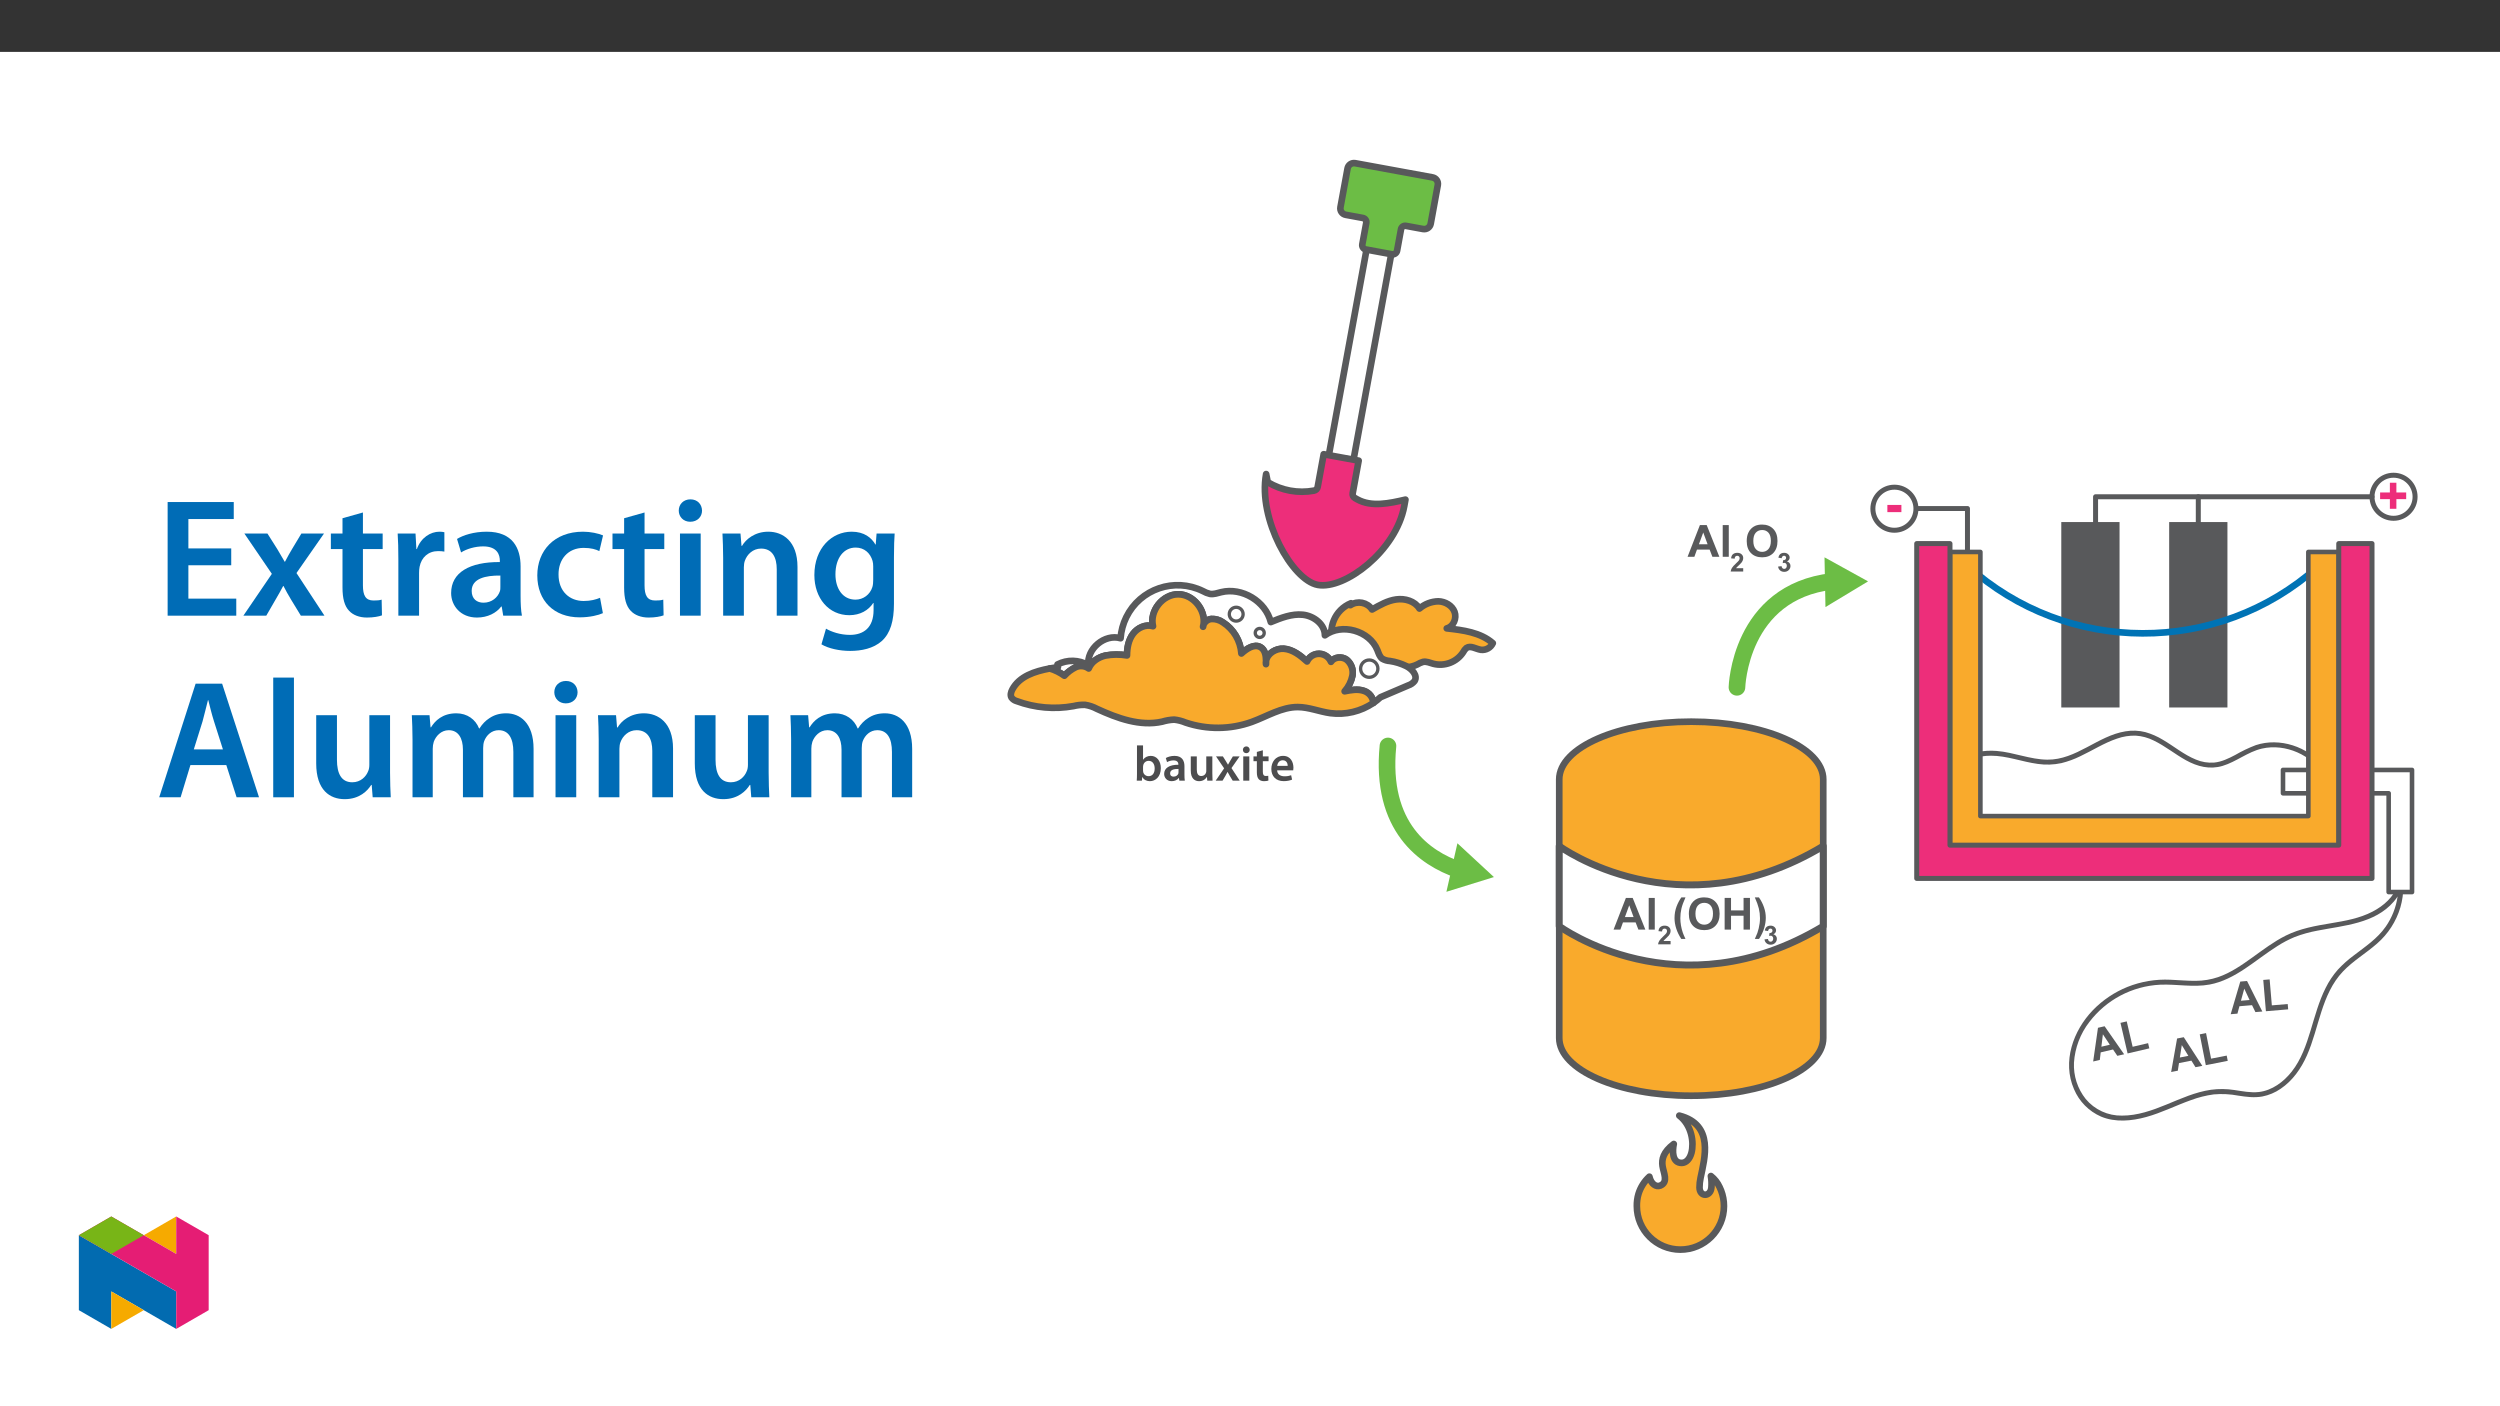 ﻿<?xml version="1.0" encoding="utf-8"?>
<svg xmlns="http://www.w3.org/2000/svg" xmlns:xlink="http://www.w3.org/1999/xlink" viewBox="0 0 960 540" version="1.1">
  <rect x="0" y="0" width="960" height="540" fill="#333333" stroke="none"/>
  <defs>
    <g>
      <symbol overflow="visible" id="glyph0-0">
        <path style="stroke:none;" d="M 2.062 -0.484 L -0.344 -10.828 L 7.938 -12.75 L 10.344 -2.406 Z M 2.266 -0.812 L 10.031 -2.625 L 7.734 -12.453 L -0.031 -10.641 Z M 2.266 -0.812 " />
      </symbol>
      <symbol overflow="visible" id="glyph0-1">
        <path style="stroke:none;" d="M 11.891 -2.766 L 9.281 -2.172 L 7.625 -4.609 L 2.891 -3.5 L 2.547 -0.594 L 0 0 L 1.844 -12.938 L 4.391 -13.531 Z M 6.391 -6.438 L 3.734 -10.438 L 3.156 -5.672 Z M 6.391 -6.438 " />
      </symbol>
      <symbol overflow="visible" id="glyph0-2">
        <path style="stroke:none;" d="M 1.266 -0.297 L -1.469 -12.047 L 0.938 -12.609 L 3.203 -2.859 L 9.141 -4.25 L 9.609 -2.25 Z M 1.266 -0.297 " />
      </symbol>
      <symbol overflow="visible" id="glyph1-0">
        <path style="stroke:none;" d="M 2.078 -0.406 L 0.016 -10.828 L 8.359 -12.484 L 10.422 -2.062 Z M 2.297 -0.734 L 10.109 -2.266 L 8.156 -12.156 L 0.344 -10.625 Z M 2.297 -0.734 " />
      </symbol>
      <symbol overflow="visible" id="glyph1-1">
        <path style="stroke:none;" d="M 11.969 -2.359 L 9.344 -1.844 L 7.781 -4.359 L 3.016 -3.422 L 2.562 -0.5 L 0 0 L 2.281 -12.859 L 4.844 -13.359 Z M 6.609 -6.203 L 4.094 -10.328 L 3.344 -5.562 Z M 6.609 -6.203 " />
      </symbol>
      <symbol overflow="visible" id="glyph1-2">
        <path style="stroke:none;" d="M 1.266 -0.25 L -1.062 -12.078 L 1.359 -12.562 L 3.297 -2.75 L 9.297 -3.922 L 9.688 -1.906 Z M 1.266 -0.25 " />
      </symbol>
      <symbol overflow="visible" id="glyph2-0">
        <path style="stroke:none;" d="M 2.125 -0.172 L 1.234 -10.766 L 9.703 -11.484 L 10.594 -0.891 Z M 2.359 -0.469 L 10.312 -1.141 L 9.453 -11.203 L 1.5 -10.531 Z M 2.359 -0.469 " />
      </symbol>
      <symbol overflow="visible" id="glyph2-1">
        <path style="stroke:none;" d="M 12.156 -1.031 L 9.5 -0.812 L 8.203 -3.469 L 3.359 -3.062 L 2.594 -0.219 L 0 0 L 3.688 -12.531 L 6.281 -12.75 Z M 7.25 -5.453 L 5.219 -9.812 L 3.938 -5.172 Z M 7.25 -5.453 " />
      </symbol>
      <symbol overflow="visible" id="glyph2-2">
        <path style="stroke:none;" d="M 1.297 -0.109 L 0.281 -12.125 L 2.734 -12.328 L 3.578 -2.359 L 9.672 -2.875 L 9.844 -0.828 Z M 1.297 -0.109 " />
      </symbol>
      <symbol overflow="visible" id="glyph3-0">
        <path style="stroke:none;" d="M 2.5 0 L 2.5 -12.5 L 12.5 -12.5 L 12.5 0 Z M 2.812 -0.312 L 12.188 -0.312 L 12.188 -12.188 L 2.812 -12.188 Z M 2.812 -0.312 " />
      </symbol>
      <symbol overflow="visible" id="glyph3-1">
        <path style="stroke:none;" d="M 1.125 -3.812 L 1.125 -6.562 L 6.516 -6.562 L 6.516 -3.812 Z M 1.125 -3.812 " />
      </symbol>
      <symbol overflow="visible" id="glyph3-2">
        <path style="stroke:none;" d="M 4.578 -2.062 L 4.578 -5.781 L 0.828 -5.781 L 0.828 -8.344 L 4.578 -8.344 L 4.578 -12.078 L 7.078 -12.078 L 7.078 -8.344 L 10.844 -8.344 L 10.844 -5.781 L 7.078 -5.781 L 7.078 -2.062 Z M 4.578 -2.062 " />
      </symbol>
      <symbol overflow="visible" id="glyph4-0">
        <path style="stroke:none;" d="M 2.125 0 L 2.125 -10.625 L 10.625 -10.625 L 10.625 0 Z M 2.391 -0.266 L 10.359 -0.266 L 10.359 -10.359 L 2.391 -10.359 Z M 2.391 -0.266 " />
      </symbol>
      <symbol overflow="visible" id="glyph4-1">
        <path style="stroke:none;" d="M 12.203 0 L 9.531 0 L 8.469 -2.766 L 3.609 -2.766 L 2.609 0 L 0 0 L 4.734 -12.172 L 7.344 -12.172 Z M 7.688 -4.812 L 6.016 -9.328 L 4.359 -4.812 Z M 7.688 -4.812 " />
      </symbol>
      <symbol overflow="visible" id="glyph4-2">
        <path style="stroke:none;" d="M 1.219 0 L 1.219 -12.172 L 3.547 -12.172 L 3.547 0 Z M 1.219 0 " />
      </symbol>
      <symbol overflow="visible" id="glyph4-3">
        <path style="stroke:none;" d="M 0.734 -6.016 C 0.734 -7.254 0.922 -8.289 1.297 -9.125 C 1.566 -9.75 1.941 -10.305 2.422 -10.797 C 2.898 -11.285 3.426 -11.648 4 -11.891 C 4.758 -12.211 5.633 -12.375 6.625 -12.375 C 8.414 -12.375 9.848 -11.816 10.922 -10.703 C 12.004 -9.598 12.547 -8.051 12.547 -6.062 C 12.547 -4.102 12.008 -2.566 10.938 -1.453 C 9.875 -0.348 8.445 0.203 6.656 0.203 C 4.844 0.203 3.398 -0.348 2.328 -1.453 C 1.266 -2.555 0.734 -4.078 0.734 -6.016 Z M 3.266 -6.094 C 3.266 -4.719 3.582 -3.672 4.219 -2.953 C 4.863 -2.242 5.676 -1.891 6.656 -1.891 C 7.633 -1.891 8.438 -2.242 9.062 -2.953 C 9.688 -3.66 10 -4.719 10 -6.125 C 10 -7.52 9.691 -8.562 9.078 -9.25 C 8.473 -9.938 7.664 -10.281 6.656 -10.281 C 5.633 -10.281 4.812 -9.93 4.188 -9.234 C 3.57 -8.535 3.266 -7.488 3.266 -6.094 Z M 3.266 -6.094 " />
      </symbol>
      <symbol overflow="visible" id="glyph4-4">
        <path style="stroke:none;" d="M 5.094 3.578 L 3.484 3.578 C 2.641 2.297 1.992 0.969 1.547 -0.406 C 1.109 -1.781 0.891 -3.113 0.891 -4.406 C 0.891 -6.008 1.16 -7.523 1.703 -8.953 C 2.18 -10.191 2.785 -11.332 3.516 -12.375 L 5.109 -12.375 C 4.348 -10.695 3.828 -9.27 3.547 -8.094 C 3.266 -6.914 3.125 -5.672 3.125 -4.359 C 3.125 -3.453 3.207 -2.52 3.375 -1.562 C 3.539 -0.613 3.77 0.285 4.062 1.141 C 4.258 1.711 4.602 2.523 5.094 3.578 Z M 5.094 3.578 " />
      </symbol>
      <symbol overflow="visible" id="glyph4-5">
        <path style="stroke:none;" d="M 1.25 0 L 1.25 -12.172 L 3.703 -12.172 L 3.703 -7.375 L 8.516 -7.375 L 8.516 -12.172 L 10.969 -12.172 L 10.969 0 L 8.516 0 L 8.516 -5.328 L 3.703 -5.328 L 3.703 0 Z M 1.25 0 " />
      </symbol>
      <symbol overflow="visible" id="glyph4-6">
        <path style="stroke:none;" d="M 0.578 3.578 C 1.035 2.586 1.359 1.828 1.547 1.297 C 1.734 0.773 1.906 0.176 2.062 -0.5 C 2.227 -1.188 2.348 -1.836 2.422 -2.453 C 2.504 -3.078 2.547 -3.711 2.547 -4.359 C 2.547 -5.672 2.398 -6.914 2.109 -8.094 C 1.828 -9.27 1.312 -10.695 0.562 -12.375 L 2.141 -12.375 C 2.973 -11.188 3.617 -9.926 4.078 -8.594 C 4.547 -7.258 4.781 -5.906 4.781 -4.531 C 4.781 -3.375 4.598 -2.133 4.234 -0.812 C 3.816 0.664 3.133 2.129 2.188 3.578 Z M 0.578 3.578 " />
      </symbol>
      <symbol overflow="visible" id="glyph5-0">
        <path style="stroke:none;" d="M 1.25 0 L 1.25 -6.25 L 6.25 -6.25 L 6.25 0 Z M 1.406 -0.156 L 6.094 -0.156 L 6.094 -6.094 L 1.406 -6.094 Z M 1.406 -0.156 " />
      </symbol>
      <symbol overflow="visible" id="glyph5-1">
        <path style="stroke:none;" d="M 5.062 -1.281 L 5.062 0 L 0.25 0 C 0.301 -0.477 0.457 -0.93 0.719 -1.359 C 0.977 -1.797 1.492 -2.375 2.266 -3.094 C 2.879 -3.664 3.258 -4.055 3.406 -4.266 C 3.594 -4.547 3.688 -4.82 3.688 -5.094 C 3.688 -5.406 3.602 -5.641 3.438 -5.797 C 3.27 -5.961 3.039 -6.047 2.75 -6.047 C 2.469 -6.047 2.238 -5.957 2.062 -5.781 C 1.895 -5.613 1.801 -5.332 1.781 -4.938 L 0.406 -5.062 C 0.488 -5.82 0.742 -6.363 1.172 -6.688 C 1.609 -7.02 2.145 -7.188 2.781 -7.188 C 3.488 -7.188 4.047 -6.992 4.453 -6.609 C 4.859 -6.234 5.062 -5.766 5.062 -5.203 C 5.062 -4.879 5.004 -4.57 4.891 -4.281 C 4.773 -3.988 4.594 -3.68 4.344 -3.359 C 4.176 -3.148 3.875 -2.844 3.438 -2.438 C 3 -2.039 2.723 -1.773 2.609 -1.641 C 2.492 -1.516 2.398 -1.395 2.328 -1.281 Z M 5.062 -1.281 " />
      </symbol>
      <symbol overflow="visible" id="glyph5-2">
        <path style="stroke:none;" d="M 0.375 -1.906 L 1.703 -2.062 C 1.742 -1.719 1.859 -1.457 2.047 -1.281 C 2.234 -1.102 2.457 -1.016 2.719 -1.016 C 3 -1.016 3.234 -1.117 3.422 -1.328 C 3.617 -1.547 3.719 -1.836 3.719 -2.203 C 3.719 -2.547 3.625 -2.816 3.438 -3.016 C 3.258 -3.223 3.035 -3.328 2.766 -3.328 C 2.586 -3.328 2.379 -3.297 2.141 -3.234 L 2.297 -4.344 C 2.66 -4.332 2.941 -4.41 3.141 -4.578 C 3.336 -4.754 3.438 -4.984 3.438 -5.266 C 3.438 -5.504 3.363 -5.695 3.219 -5.844 C 3.07 -5.988 2.879 -6.062 2.641 -6.062 C 2.41 -6.062 2.211 -5.977 2.047 -5.812 C 1.879 -5.656 1.781 -5.422 1.75 -5.109 L 0.484 -5.312 C 0.566 -5.75 0.695 -6.098 0.875 -6.359 C 1.051 -6.617 1.297 -6.82 1.609 -6.969 C 1.93 -7.113 2.289 -7.188 2.688 -7.188 C 3.363 -7.188 3.906 -6.973 4.312 -6.547 C 4.645 -6.191 4.812 -5.797 4.812 -5.359 C 4.812 -4.723 4.469 -4.219 3.781 -3.844 C 4.188 -3.758 4.508 -3.562 4.75 -3.25 C 5 -2.945 5.125 -2.582 5.125 -2.156 C 5.125 -1.52 4.895 -0.977 4.438 -0.531 C 3.977 -0.094 3.41 0.125 2.734 0.125 C 2.086 0.125 1.551 -0.062 1.125 -0.438 C 0.695 -0.812 0.445 -1.301 0.375 -1.906 Z M 0.375 -1.906 " />
      </symbol>
      <symbol overflow="visible" id="glyph6-0">
        <path style="stroke:none;" d="M 0 0 L 9.453 0 L 9.453 -13.344 L 0 -13.344 Z M 4.734 -7.547 L 1.547 -12.297 L 7.891 -12.297 Z M 5.297 -6.625 L 8.516 -11.453 L 8.516 -1.875 L 5.312 -6.656 Z M 1.516 -0.953 L 4.734 -5.766 L 7.891 -1.047 L 1.547 -1.047 Z M 0.953 -11.453 L 4.125 -6.656 L 0.953 -1.875 Z M 0.953 -11.453 " />
      </symbol>
      <symbol overflow="visible" id="glyph6-1">
        <path style="stroke:none;" d="M 1.25 -2.625 C 1.25 -1.688 1.219 -0.656 1.156 0 L 3.141 0 L 3.25 -1.375 L 3.312 -1.375 C 3.969 -0.25 5.031 0.203 6.219 0.203 C 8.312 0.203 10.406 -1.469 10.406 -4.781 C 10.422 -7.594 8.812 -9.516 6.562 -9.516 C 5.188 -9.516 4.188 -8.906 3.609 -8.047 L 3.578 -8.047 L 3.578 -13.531 L 1.25 -13.531 Z M 3.578 -5.344 C 3.578 -5.562 3.609 -5.766 3.656 -5.938 C 3.891 -6.969 4.766 -7.609 5.719 -7.609 C 7.266 -7.609 8.047 -6.312 8.047 -4.688 C 8.047 -2.812 7.156 -1.719 5.703 -1.719 C 4.688 -1.719 3.875 -2.344 3.641 -3.297 C 3.594 -3.469 3.578 -3.656 3.578 -3.844 Z M 3.578 -5.344 " />
      </symbol>
      <symbol overflow="visible" id="glyph6-2">
        <path style="stroke:none;" d="M 8.406 -5.562 C 8.406 -7.594 7.547 -9.516 4.594 -9.516 C 3.141 -9.516 1.953 -9.094 1.25 -8.688 L 1.719 -7.109 C 2.344 -7.5 3.297 -7.781 4.203 -7.781 C 5.828 -7.781 6.078 -6.812 6.078 -6.203 L 6.078 -6.109 C 2.672 -6.125 0.609 -4.875 0.609 -2.578 C 0.609 -1.172 1.641 0.203 3.5 0.203 C 4.719 0.203 5.672 -0.297 6.203 -1.016 L 6.281 -1.016 L 6.453 0 L 8.547 0 C 8.438 -0.609 8.406 -1.422 8.406 -2.25 Z M 6.125 -3.281 C 6.125 -3.109 6.125 -2.938 6.078 -2.766 C 5.844 -2.094 5.188 -1.547 4.234 -1.547 C 3.5 -1.547 2.906 -1.906 2.906 -2.812 C 2.906 -4.219 4.484 -4.516 6.125 -4.5 Z M 6.125 -3.281 " />
      </symbol>
      <symbol overflow="visible" id="glyph6-3">
        <path style="stroke:none;" d="M 9.5 -9.312 L 7.172 -9.312 L 7.172 -3.688 C 7.172 -3.422 7.141 -3.203 7.031 -3.016 L 7.031 -2.969 C 6.812 -2.359 6.203 -1.781 5.266 -1.781 C 4.031 -1.781 3.531 -2.703 3.531 -4.234 L 3.531 -9.312 L 1.219 -9.312 L 1.219 -3.844 C 1.219 -0.828 2.75 0.203 4.406 0.203 C 6.078 0.203 6.984 -0.734 7.359 -1.375 L 7.438 -1.375 L 7.547 0 L 9.578 0 C 9.531 -0.797 9.5 -1.703 9.5 -2.797 Z M 9.5 -9.312 " />
      </symbol>
      <symbol overflow="visible" id="glyph6-4">
        <path style="stroke:none;" d="M 0.203 -9.219 L 3.25 -4.734 L 0.016 0 L 2.656 0 L 3.734 -1.828 C 4.016 -2.344 4.297 -2.797 4.547 -3.328 L 4.594 -3.328 C 4.859 -2.812 5.125 -2.328 5.438 -1.828 L 6.547 0 L 9.234 0 L 6.078 -4.828 L 9.203 -9.312 L 6.609 -9.312 L 5.578 -7.594 C 5.297 -7.109 5.031 -6.641 4.766 -6.156 L 4.719 -6.156 C 4.469 -6.609 4.203 -7.062 3.891 -7.547 L 2.781 -9.312 L 0.125 -9.312 Z M 0.203 -9.219 " />
      </symbol>
      <symbol overflow="visible" id="glyph6-5">
        <path style="stroke:none;" d="M 3.578 -0.031 L 3.578 -9.312 L 1.25 -9.312 L 1.25 0 L 3.578 0 Z M 2.422 -13.156 C 1.641 -13.156 1.109 -12.547 1.109 -11.828 C 1.109 -11.141 1.625 -10.547 2.406 -10.547 C 3.219 -10.547 3.734 -11.141 3.734 -11.828 C 3.703 -12.547 3.219 -13.156 2.422 -13.156 Z M 2.422 -13.156 " />
      </symbol>
      <symbol overflow="visible" id="glyph6-6">
        <path style="stroke:none;" d="M 1.625 -10.969 L 1.625 -9.312 L 0.328 -9.312 L 0.328 -7.469 L 1.625 -7.469 L 1.625 -3.172 C 1.625 -1.969 1.859 -1.078 2.359 -0.547 C 2.797 -0.078 3.5 0.203 4.375 0.203 C 5.094 0.203 5.719 0.094 6.062 -0.031 L 6 -1.891 C 5.75 -1.812 5.531 -1.797 5.109 -1.797 C 4.219 -1.797 3.922 -2.312 3.922 -3.438 L 3.922 -7.469 L 6.125 -7.469 L 6.125 -9.312 L 3.922 -9.312 L 3.922 -11.672 L 1.625 -11.031 Z M 1.625 -10.969 " />
      </symbol>
      <symbol overflow="visible" id="glyph6-7">
        <path style="stroke:none;" d="M 9.062 -4 C 9.094 -4.203 9.141 -4.547 9.141 -4.969 C 9.141 -7 8.156 -9.516 5.172 -9.516 C 2.219 -9.516 0.656 -7.062 0.656 -4.5 C 0.656 -1.688 2.422 0.188 5.406 0.188 C 6.734 0.188 7.828 -0.062 8.625 -0.391 L 8.266 -2.078 C 7.562 -1.828 6.812 -1.672 5.734 -1.672 C 4.234 -1.672 2.953 -2.328 2.891 -3.953 L 9.047 -3.953 Z M 2.891 -5.625 C 2.984 -6.562 3.594 -7.828 5.031 -7.828 C 6.578 -7.828 6.969 -6.469 6.938 -5.672 L 2.891 -5.672 Z M 2.891 -5.625 " />
      </symbol>
      <symbol overflow="visible" id="glyph7-0">
        <path style="stroke:none;" d="M 0 0 L 32.375 0 L 32.375 -45.328 L 0 -45.328 Z M 16.188 -25.578 L 5.188 -42.094 L 27.188 -42.094 Z M 18.125 -22.656 L 29.141 -39.172 L 29.141 -6.156 Z M 5.188 -3.234 L 16.188 -19.75 L 27.188 -3.234 Z M 3.234 -39.172 L 14.25 -22.656 L 3.234 -6.156 Z M 3.234 -39.172 " />
      </symbol>
      <symbol overflow="visible" id="glyph7-1">
        <path style="stroke:none;" d="M 29.016 -25.828 L 12.562 -25.828 L 12.562 -37.109 L 29.984 -37.109 L 29.984 -43.641 L 4.594 -43.641 L 4.594 0 L 30.953 0 L 30.953 -6.547 L 12.562 -6.547 L 12.562 -19.359 L 29.016 -19.359 Z M 29.016 -25.828 " />
      </symbol>
      <symbol overflow="visible" id="glyph7-2">
        <path style="stroke:none;" d="M 0.719 -31.531 L 11.266 -16.062 L 0.328 0 L 9.125 0 L 12.75 -6.281 C 13.734 -8.031 14.703 -9.578 15.609 -11.391 L 15.734 -11.391 C 16.641 -9.641 17.547 -7.969 18.578 -6.281 L 22.406 0 L 31.469 0 L 20.719 -16.375 L 31.281 -31.531 L 22.594 -31.531 L 19.094 -25.703 C 18.125 -24.094 17.219 -22.469 16.312 -20.719 L 16.188 -20.719 C 15.281 -22.344 14.375 -23.891 13.344 -25.578 L 9.578 -31.531 Z M 0.719 -31.531 " />
      </symbol>
      <symbol overflow="visible" id="glyph7-3">
        <path style="stroke:none;" d="M 5.562 -37.422 L 5.562 -31.531 L 1.094 -31.531 L 1.094 -25.578 L 5.562 -25.578 L 5.562 -10.75 C 5.562 -6.609 6.344 -3.688 8.094 -1.875 C 9.578 -0.266 11.984 0.719 14.953 0.719 C 17.422 0.719 19.547 0.328 20.719 -0.125 L 20.594 -6.156 C 19.688 -5.891 18.906 -5.828 17.484 -5.828 C 14.438 -5.828 13.406 -7.766 13.406 -11.656 L 13.406 -25.578 L 20.984 -25.578 L 20.984 -31.531 L 13.406 -31.531 L 13.406 -39.625 Z M 5.562 -37.422 " />
      </symbol>
      <symbol overflow="visible" id="glyph7-4">
        <path style="stroke:none;" d="M 4.281 0 L 12.234 0 L 12.234 -16.375 C 12.234 -17.219 12.297 -18.062 12.438 -18.781 C 13.141 -22.406 15.797 -24.797 19.547 -24.797 C 20.531 -24.797 21.234 -24.734 21.953 -24.609 L 21.953 -32.047 C 21.297 -32.188 20.844 -32.25 20.078 -32.25 C 16.641 -32.25 12.953 -29.984 11.391 -25.578 L 11.203 -25.578 L 10.875 -31.531 L 4.016 -31.531 C 4.203 -28.75 4.281 -25.641 4.281 -21.375 Z M 4.281 0 " />
      </symbol>
      <symbol overflow="visible" id="glyph7-5">
        <path style="stroke:none;" d="M 28.75 -18.906 C 28.75 -25.828 25.828 -32.25 15.734 -32.25 C 10.75 -32.25 6.672 -30.891 4.344 -29.469 L 5.891 -24.281 C 8.031 -25.641 11.266 -26.609 14.375 -26.609 C 19.938 -26.609 20.781 -23.188 20.781 -21.109 L 20.781 -20.594 C 9.125 -20.656 2.078 -16.578 2.078 -8.672 C 2.078 -3.891 5.641 0.719 11.984 0.719 C 16.125 0.719 19.422 -1.031 21.297 -3.5 L 21.5 -3.5 L 22.078 0 L 29.266 0 C 28.875 -1.938 28.75 -4.734 28.75 -7.578 Z M 20.984 -11.078 C 20.984 -10.484 20.984 -9.906 20.781 -9.328 C 20 -7.062 17.734 -4.984 14.5 -4.984 C 11.984 -4.984 9.969 -6.406 9.969 -9.516 C 9.969 -14.312 15.344 -15.469 20.984 -15.406 Z M 20.984 -11.078 " />
      </symbol>
      <symbol overflow="visible" id="glyph7-6">
        <path style="stroke:none;" d="M 26.359 -6.859 C 24.797 -6.219 22.797 -5.641 20.078 -5.641 C 14.641 -5.641 10.422 -9.328 10.422 -15.797 C 10.359 -21.562 13.984 -26.031 20.078 -26.031 C 22.922 -26.031 24.797 -25.453 26.094 -24.797 L 27.516 -30.828 C 25.703 -31.594 22.734 -32.25 19.812 -32.25 C 8.734 -32.25 2.266 -24.922 2.266 -15.469 C 2.266 -5.703 8.672 0.641 18.516 0.641 C 22.469 0.641 25.766 -0.188 27.453 -0.969 Z M 26.359 -6.859 " />
      </symbol>
      <symbol overflow="visible" id="glyph7-7">
        <path style="stroke:none;" d="M 12.234 0 L 12.234 -31.531 L 4.281 -31.531 L 4.281 0 Z M 8.281 -44.672 C 5.641 -44.672 3.812 -42.797 3.812 -40.344 C 3.812 -38.016 5.562 -36.062 8.219 -36.062 C 11 -36.062 12.75 -38.016 12.75 -40.344 C 12.688 -42.797 11 -44.672 8.281 -44.672 Z M 8.281 -44.672 " />
      </symbol>
      <symbol overflow="visible" id="glyph7-8">
        <path style="stroke:none;" d="M 4.281 0 L 12.234 0 L 12.234 -18.578 C 12.234 -19.484 12.375 -20.469 12.625 -21.109 C 13.469 -23.5 15.672 -25.766 18.844 -25.766 C 23.188 -25.766 24.859 -22.344 24.859 -17.812 L 24.859 0 L 32.828 0 L 32.828 -18.719 C 32.828 -28.688 27.125 -32.25 21.625 -32.25 C 16.375 -32.25 12.953 -29.266 11.531 -26.812 L 11.328 -26.812 L 10.938 -31.531 L 4.016 -31.531 C 4.141 -28.812 4.281 -25.766 4.281 -22.141 Z M 4.281 0 " />
      </symbol>
      <symbol overflow="visible" id="glyph7-9">
        <path style="stroke:none;" d="M 32.828 -22.469 C 32.828 -26.812 32.953 -29.391 33.094 -31.531 L 26.156 -31.531 L 25.828 -27.328 L 25.703 -27.328 C 24.219 -29.922 21.438 -32.25 16.578 -32.25 C 9 -32.25 2.266 -25.969 2.266 -15.609 C 2.266 -6.672 7.828 -0.188 15.672 -0.188 C 19.875 -0.188 23.047 -2.078 24.859 -4.859 L 25 -4.859 L 25 -2.141 C 25 4.656 21.109 7.375 15.922 7.375 C 12.109 7.375 8.734 6.156 6.734 4.984 L 4.984 11 C 7.703 12.625 11.984 13.531 16 13.531 C 20.328 13.531 24.922 12.625 28.172 9.719 C 31.469 6.734 32.828 2 32.828 -4.594 Z M 24.859 -13.797 C 24.859 -12.891 24.797 -11.781 24.547 -11 C 23.641 -8.094 21.047 -6.156 18.062 -6.156 C 13.078 -6.156 10.359 -10.484 10.359 -15.859 C 10.359 -22.281 13.656 -26.156 18.125 -26.156 C 21.5 -26.156 23.766 -23.953 24.609 -21.047 C 24.797 -20.391 24.859 -19.688 24.859 -18.906 Z M 24.859 -13.797 " />
      </symbol>
      <symbol overflow="visible" id="glyph7-10">
        <path style="stroke:none;" d="M 27.125 -12.375 L 31.078 0 L 39.688 0 L 25.516 -43.641 L 15.344 -43.641 L 1.359 0 L 9.578 0 L 13.344 -12.375 Z M 14.641 -18.391 L 18 -29.141 C 18.719 -31.734 19.422 -34.766 20.078 -37.297 L 20.203 -37.297 C 20.844 -34.766 21.562 -31.797 22.406 -29.141 L 25.828 -18.391 Z M 14.641 -18.391 " />
      </symbol>
      <symbol overflow="visible" id="glyph7-11">
        <path style="stroke:none;" d="M 4.281 0 L 12.234 0 L 12.234 -45.969 L 4.281 -45.969 Z M 4.281 0 " />
      </symbol>
      <symbol overflow="visible" id="glyph7-12">
        <path style="stroke:none;" d="M 32.5 -31.531 L 24.547 -31.531 L 24.547 -12.5 C 24.547 -11.594 24.406 -10.688 24.094 -10.031 C 23.312 -7.969 21.234 -5.766 18 -5.766 C 13.797 -5.766 12.109 -9.125 12.109 -14.375 L 12.109 -31.531 L 4.141 -31.531 L 4.141 -13.016 C 4.141 -2.719 9.391 0.719 15.094 0.719 C 20.781 0.719 23.891 -2.531 25.25 -4.734 L 25.453 -4.734 L 25.828 0 L 32.766 0 C 32.641 -2.594 32.5 -5.703 32.5 -9.453 Z M 32.5 -31.531 " />
      </symbol>
      <symbol overflow="visible" id="glyph7-13">
        <path style="stroke:none;" d="M 4.281 0 L 12.047 0 L 12.047 -18.641 C 12.047 -19.547 12.172 -20.469 12.438 -21.297 C 13.203 -23.438 15.219 -25.766 18.188 -25.766 C 21.891 -25.766 23.641 -22.656 23.641 -18.266 L 23.641 0 L 31.406 0 L 31.406 -18.906 C 31.406 -19.812 31.531 -20.844 31.797 -21.562 C 32.641 -23.828 34.641 -25.766 37.359 -25.766 C 41.188 -25.766 43 -22.656 43 -17.422 L 43 0 L 50.766 0 L 50.766 -18.578 C 50.766 -28.688 45.453 -32.25 40.281 -32.25 C 37.625 -32.25 35.609 -31.594 33.797 -30.375 C 32.375 -29.469 31.078 -28.172 29.984 -26.422 L 29.844 -26.422 C 28.484 -29.922 25.25 -32.25 21.109 -32.25 C 15.734 -32.25 12.891 -29.328 11.391 -26.875 L 11.203 -26.875 L 10.812 -31.531 L 4.016 -31.531 C 4.141 -28.812 4.281 -25.766 4.281 -22.141 Z M 4.281 0 " />
      </symbol>
    </g>
    <clipPath id="clip1">
      <rect width="27" height="26" />
    </clipPath>
    <g id="surface7" clip-path="url(#clip1)">
      <g style="fill:rgb(34.499%,34.9%,35.699%);fill-opacity:1;">
        <use xlink:href="#glyph0-1" x="3.777" y="19.61" />
        <use xlink:href="#glyph0-2" x="15.73" y="16.823" />
      </g>
    </g>
    <clipPath id="clip2">
      <rect width="27" height="25" />
    </clipPath>
    <g id="surface10" clip-path="url(#clip2)">
      <g style="fill:rgb(34.499%,34.9%,35.699%);fill-opacity:1;">
        <use xlink:href="#glyph1-1" x="3.72" y="18.647" />
        <use xlink:href="#glyph1-2" x="15.762" y="16.27" />
      </g>
    </g>
    <clipPath id="clip4">
      <path d="M 0.352 2 L 24 2 L 24 17 L 0.352 17 Z M 0.352 2 " />
    </clipPath>
    <clipPath id="clip3">
      <rect width="25" height="23" />
    </clipPath>
    <g id="surface13" clip-path="url(#clip3)">
      <g clip-path="url(#clip4)" clip-rule="nonzero">
        <g style="fill:rgb(34.499%,34.9%,35.699%);fill-opacity:1;">
          <use xlink:href="#glyph2-1" x="1.581" y="16.456" />
          <use xlink:href="#glyph2-2" x="13.811" y="15.419" />
        </g>
      </g>
    </g>
    <clipPath id="clip6">
      <path d="M 1 10 L 7.168 10 L 7.168 14 L 1 14 Z M 1 10 " />
    </clipPath>
    <clipPath id="clip5">
      <rect width="8" height="25" />
    </clipPath>
    <g id="surface16" clip-path="url(#clip5)">
      <g clip-path="url(#clip6)" clip-rule="nonzero">
        <g style="fill:rgb(92.899%,17.999%,47.8%);fill-opacity:1;">
          <use xlink:href="#glyph3-1" x="0.622" y="17.469" />
        </g>
      </g>
    </g>
    <clipPath id="clip7">
      <path d="M 909 181 L 928.348 181 L 928.348 200 L 909 200 Z M 909 181 " />
    </clipPath>
    <clipPath id="clip9">
      <path d="M 0.133 5 L 11 5 L 11 16 L 0.133 16 Z M 0.133 5 " />
    </clipPath>
    <clipPath id="clip8">
      <rect width="12" height="25" />
    </clipPath>
    <g id="surface19" clip-path="url(#clip8)">
      <g clip-path="url(#clip9)" clip-rule="nonzero">
        <g style="fill:rgb(92.899%,17.999%,47.8%);fill-opacity:1;">
          <use xlink:href="#glyph3-2" x="0.133" y="17.443" />
        </g>
      </g>
    </g>
    <clipPath id="clip11">
      <path d="M 0.027 2 L 16 2 L 16 15 L 0.027 15 Z M 0.027 2 " />
    </clipPath>
    <clipPath id="clip10">
      <rect width="18" height="22" />
    </clipPath>
    <g id="surface22" clip-path="url(#clip10)">
      <g clip-path="url(#clip11)" clip-rule="nonzero">
        <g style="fill:rgb(34.499%,34.9%,35.699%);fill-opacity:1;">
          <use xlink:href="#glyph4-1" x="0.029" y="14.807" />
          <use xlink:href="#glyph4-2" x="12.303" y="14.807" />
        </g>
      </g>
    </g>
    <clipPath id="clip13">
      <path d="M 0.332 2 L 5.844 2 L 5.844 10 L 0.332 10 Z M 0.332 2 " />
    </clipPath>
    <clipPath id="clip12">
      <rect width="6" height="14" />
    </clipPath>
    <g id="surface25" clip-path="url(#clip12)">
      <g clip-path="url(#clip13)" clip-rule="nonzero">
        <g style="fill:rgb(34.499%,34.9%,35.699%);fill-opacity:1;">
          <use xlink:href="#glyph5-1" x="0.331" y="9.468" />
        </g>
      </g>
    </g>
    <clipPath id="clip15">
      <path d="M 0.012 2 L 13 2 L 13 16 L 0.012 16 Z M 0.012 2 " />
    </clipPath>
    <clipPath id="clip14">
      <rect width="14" height="22" />
    </clipPath>
    <g id="surface28" clip-path="url(#clip14)">
      <g clip-path="url(#clip15)" clip-rule="nonzero">
        <g style="fill:rgb(34.499%,34.9%,35.699%);fill-opacity:1;">
          <use xlink:href="#glyph4-3" x="0.01" y="14.807" />
        </g>
      </g>
    </g>
    <clipPath id="clip17">
      <path d="M 0.422 2 L 5.934 2 L 5.934 10 L 0.422 10 Z M 0.422 2 " />
    </clipPath>
    <clipPath id="clip16">
      <rect width="6" height="14" />
    </clipPath>
    <g id="surface31" clip-path="url(#clip16)">
      <g clip-path="url(#clip17)" clip-rule="nonzero">
        <g style="fill:rgb(34.499%,34.9%,35.699%);fill-opacity:1;">
          <use xlink:href="#glyph5-2" x="0.42" y="9.468" />
        </g>
      </g>
    </g>
    <clipPath id="clip19">
      <path d="M 0.445 1 L 5.957 1 L 5.957 9 L 0.445 9 Z M 0.445 1 " />
    </clipPath>
    <clipPath id="clip18">
      <rect width="6" height="13" />
    </clipPath>
    <g id="surface34" clip-path="url(#clip18)">
      <g clip-path="url(#clip19)" clip-rule="nonzero">
        <g style="fill:rgb(34.499%,34.9%,35.699%);fill-opacity:1;">
          <use xlink:href="#glyph5-1" x="0.445" y="8.631" />
        </g>
      </g>
    </g>
    <clipPath id="clip21">
      <path d="M 1 2 L 36.945 2 L 36.945 19 L 1 19 Z M 1 2 " />
    </clipPath>
    <clipPath id="clip20">
      <rect width="37" height="22" />
    </clipPath>
    <g id="surface37" clip-path="url(#clip20)">
      <g clip-path="url(#clip21)" clip-rule="nonzero">
        <g style="fill:rgb(34.499%,34.9%,35.699%);fill-opacity:1;">
          <use xlink:href="#glyph4-4" x="0.125" y="14.969" />
          <use xlink:href="#glyph4-3" x="5.786" y="14.969" />
          <use xlink:href="#glyph4-5" x="19.012" y="14.969" />
          <use xlink:href="#glyph4-6" x="31.286" y="14.969" />
        </g>
      </g>
    </g>
    <clipPath id="clip23">
      <path d="M 0.195 1 L 5.707 1 L 5.707 9 L 0.195 9 Z M 0.195 1 " />
    </clipPath>
    <clipPath id="clip22">
      <rect width="6" height="13" />
    </clipPath>
    <g id="surface40" clip-path="url(#clip22)">
      <g clip-path="url(#clip23)" clip-rule="nonzero">
        <g style="fill:rgb(34.499%,34.9%,35.699%);fill-opacity:1;">
          <use xlink:href="#glyph5-2" x="0.195" y="8.631" />
        </g>
      </g>
    </g>
    <clipPath id="clip24">
      <path d="M 627 427 L 664 427 L 664 481.129 L 627 481.129 Z M 627 427 " />
    </clipPath>
    <clipPath id="clip25">
      <path d="M 513 61.348 L 554 61.348 L 554 99 L 513 99 Z M 513 61.348 " />
    </clipPath>
    <clipPath id="clip26">
      <path d="M 386.867 226 L 529 226 L 529 281 L 386.867 281 Z M 386.867 226 " />
    </clipPath>
    <clipPath id="clip28">
      <path d="M 0.609 2 L 17 2 L 17 15 L 0.609 15 Z M 0.609 2 " />
    </clipPath>
    <clipPath id="clip27">
      <rect width="18" height="22" />
    </clipPath>
    <g id="surface39" clip-path="url(#clip27)">
      <g clip-path="url(#clip28)" clip-rule="nonzero">
        <g style="fill:rgb(34.499%,34.9%,35.699%);fill-opacity:1;">
          <use xlink:href="#glyph4-1" x="0.61" y="14.969" />
          <use xlink:href="#glyph4-2" x="12.884" y="14.969" />
        </g>
      </g>
    </g>
    <clipPath id="clip29">
      <path d="M 30.277 474 L 68 474 L 68 510.301 L 30.277 510.301 Z M 30.277 474 " />
    </clipPath>
    <clipPath id="clip30">
      <path d="M 42 495 L 56 495 L 56 510.301 L 42 510.301 Z M 42 495 " />
    </clipPath>
    <clipPath id="clip31">
      <path d="M 55 467.125 L 68 467.125 L 68 482 L 55 482 Z M 55 467.125 " />
    </clipPath>
    <clipPath id="clip32">
      <path d="M 30.277 467.125 L 80.133 467.125 L 80.133 510.301 L 30.277 510.301 Z M 30.277 467.125 " />
    </clipPath>
    <clipPath id="clip33">
      <path d="M 30.277 467.125 L 56 467.125 L 56 482 L 30.277 482 Z M 30.277 467.125 " />
    </clipPath>
  </defs>
  <g id="surface1">
    <path style=" stroke:none;fill-rule:nonzero;fill:rgb(100%,100%,100%);fill-opacity:1;" d="M 0 559.926 L 960 559.926 L 960 19.926 L 0 19.926 Z M 0 559.926 " />
    <path style=" stroke:none;fill-rule:nonzero;fill:rgb(34.499%,34.9%,35.699%);fill-opacity:1;" d="M 895.812 300.465 C 892.438 291.281 882.969 285.164 873.285 285.055 C 870.891 285.02 868.508 285.383 866.23 286.129 C 863.496 287.172 860.848 288.438 858.32 289.91 C 855.793 291.242 853.113 292.555 850.23 292.828 C 847.832 293.012 845.426 292.613 843.211 291.668 C 838.637 289.816 834.781 286.555 830.551 284.078 C 828.453 282.797 826.195 281.809 823.832 281.137 C 821.336 280.504 818.734 280.398 816.195 280.828 C 805.512 282.551 797.332 291.824 786.172 291.711 C 779.535 291.645 773.305 288.887 766.723 288.363 C 761.863 287.98 756.488 288.754 752.664 292.004 C 751.746 292.797 750.953 293.723 750.312 294.75 C 749.652 295.793 751.309 296.758 751.969 295.715 C 754.621 291.523 759.801 290.203 764.484 290.191 C 770.629 290.176 776.465 292.539 782.508 293.344 C 785.527 293.789 788.605 293.684 791.586 293.039 C 794.078 292.418 796.496 291.539 798.801 290.406 C 803.52 288.188 807.961 285.297 812.926 283.629 C 815.227 282.809 817.664 282.422 820.109 282.488 C 822.504 282.641 824.848 283.273 826.992 284.348 C 831.395 286.453 835.176 289.598 839.434 291.953 C 843.793 294.363 848.555 295.586 853.449 294.113 C 858.758 292.516 863.129 288.719 868.562 287.465 C 877.602 285.379 887.812 289.918 892.496 297.883 C 893.078 298.867 893.57 299.902 893.965 300.977 C 894.387 302.121 896.238 301.625 895.812 300.465 " />
    <path style=" stroke:none;fill-rule:nonzero;fill:rgb(34.499%,34.9%,35.699%);fill-opacity:1;" d="M 903.844 366.895 C 901.629 368.527 899.574 370.363 897.707 372.383 C 895.852 374.5 894.285 376.848 893.043 379.375 C 890.441 384.551 888.957 390.168 887.277 395.684 C 885.594 401.215 883.656 406.895 880.031 411.488 C 876.922 415.434 872.504 418.75 867.387 419.332 C 864.25 419.688 861.125 419.02 858.031 418.574 C 855.043 418.102 852 418.066 849.004 418.473 C 843.012 419.336 837.438 421.879 831.887 424.16 C 826.477 426.379 820.77 428.418 814.844 428.395 C 809.469 428.492 804.34 426.141 800.906 422.004 C 797.762 418.051 796.16 413.086 796.406 408.043 C 796.777 402.371 798.832 396.938 802.309 392.445 C 808.816 383.895 818.766 378.652 829.5 378.125 C 835.848 377.844 842.207 379.234 848.52 378.059 C 853.41 377.148 857.875 374.762 861.98 372.035 C 866.207 369.23 870.168 366.035 874.465 363.332 C 876.586 361.961 878.828 360.781 881.16 359.812 C 883.992 358.727 886.918 357.91 889.898 357.367 C 900.082 355.367 911.898 354.691 919.199 346.23 C 919.738 345.602 920.234 344.941 920.684 344.246 C 920.082 348.41 918.52 352.379 916.117 355.832 C 912.922 360.43 908.215 363.531 903.844 366.895 M 922.664 339.68 C 922.5 339.16 921.945 338.875 921.426 339.039 C 921.125 339.129 920.891 339.359 920.789 339.652 C 919.258 344.41 915.379 347.816 911.055 350.062 C 906.09 352.645 900.57 353.609 895.105 354.52 C 889.156 355.508 883.215 356.547 877.766 359.258 C 873.152 361.555 869.035 364.703 864.863 367.699 C 860.785 370.633 856.551 373.566 851.762 375.215 C 849.004 376.145 846.117 376.625 843.211 376.637 C 839.934 376.68 836.672 376.336 833.402 376.215 C 827.781 375.945 822.168 376.887 816.941 378.973 C 811.969 380.984 807.465 384.008 803.719 387.852 C 796.07 395.773 791.828 407.699 796.414 418.242 C 798.395 422.961 802.117 426.73 806.805 428.777 C 812.324 431.074 818.52 430.48 824.156 428.93 C 830.047 427.309 835.512 424.512 841.258 422.473 C 844.113 421.402 847.078 420.652 850.098 420.246 C 853.223 419.977 856.371 420.133 859.457 420.715 C 862.531 421.195 865.621 421.617 868.719 421.055 C 871.246 420.566 873.648 419.559 875.766 418.094 C 880.383 414.973 883.621 410.332 885.855 405.293 C 890.559 394.688 891.379 381.809 899.68 373.062 C 903.59 368.945 908.555 366.062 912.793 362.324 C 917.035 358.641 920.141 353.824 921.746 348.438 C 922.512 345.789 922.895 343.047 922.883 340.289 C 922.887 340.066 922.809 339.852 922.664 339.68 " />
    <path style="fill-rule:nonzero;fill:rgb(100%,100%,100%);fill-opacity:1;stroke-width:2.077;stroke-linecap:round;stroke-linejoin:round;stroke:rgb(34.499%,34.9%,35.699%);stroke-opacity:1;stroke-miterlimit:4;" d="M -0.001 -0 L -55.171 -0 L -55.171 -10.547 L -7.436 -10.547 L -7.436 -55.17 L 3.111 -55.17 L 3.111 -0 Z M -0.001 -0 " transform="matrix(0.85,0,0,-0.85,923.567,295.656)" />
    <use xlink:href="#surface7" transform="matrix(1,0,0,1,800,388)" />
    <use xlink:href="#surface10" transform="matrix(1,0,0,1,830,393)" />
    <use xlink:href="#surface13" transform="matrix(1,0,0,1,855,373)" />
    <path style="fill:none;stroke-width:2.254;stroke-linecap:round;stroke-linejoin:round;stroke:rgb(34.499%,34.9%,35.699%);stroke-opacity:1;stroke-miterlimit:4;" d="M 0.002 0.001 L 22.929 0.001 L 22.929 -19.622 " transform="matrix(0.85,0,0,-0.85,736.018,195.278)" />
    <path style="fill:none;stroke-width:2.254;stroke-linecap:round;stroke-linejoin:round;stroke:rgb(34.499%,34.9%,35.699%);stroke-opacity:1;stroke-miterlimit:4;" d="M 0.001 0.001 C 5.373 0.001 9.73 -4.355 9.73 -9.727 C 9.73 -15.1 5.373 -19.456 0.001 -19.456 C -5.371 -19.456 -9.728 -15.1 -9.728 -9.727 C -9.728 -4.355 -5.371 0.001 0.001 0.001 Z M 0.001 0.001 " transform="matrix(0.85,0,0,-0.85,727.456,187.079)" />
    <use xlink:href="#surface16" transform="matrix(1,0,0,1,723,183)" />
    <g clip-path="url(#clip7)" clip-rule="nonzero">
      <path style="fill:none;stroke-width:2.254;stroke-linecap:round;stroke-linejoin:round;stroke:rgb(34.499%,34.9%,35.699%);stroke-opacity:1;stroke-miterlimit:4;" d="M 0.001 0 C 5.373 0 9.73 -4.356 9.73 -9.729 C 9.73 -15.101 5.373 -19.457 0.001 -19.457 C -5.371 -19.457 -9.728 -15.101 -9.728 -9.729 C -9.728 -4.356 -5.371 0 0.001 0 Z M 0.001 0 " transform="matrix(0.85,0,0,-0.85,919.12,182.489)" />
    </g>
    <use xlink:href="#surface19" transform="matrix(1,0,0,1,913,180)" />
    <path style="fill:none;stroke-width:2.254;stroke-linecap:round;stroke-linejoin:round;stroke:rgb(34.499%,34.9%,35.699%);stroke-opacity:1;stroke-miterlimit:4;" d="M 0.001 -0 L -124.884 -0 L -124.884 -19.472 " transform="matrix(0.85,0,0,-0.85,910.851,190.758)" />
    <path style=" stroke:none;fill-rule:nonzero;fill:rgb(34.499%,34.9%,35.699%);fill-opacity:1;" d="M 791.535 200.469 L 813.906 200.469 L 813.906 271.672 L 791.535 271.672 Z M 791.535 200.469 " />
    <path style=" stroke:none;fill-rule:nonzero;fill:rgb(34.499%,34.9%,35.699%);fill-opacity:1;" d="M 832.961 200.469 L 855.336 200.469 L 855.336 271.672 L 832.961 271.672 Z M 832.961 200.469 " />
    <path style="fill:none;stroke-width:3.005;stroke-linecap:round;stroke-linejoin:round;stroke:rgb(0%,45.099%,70.999%);stroke-opacity:1;stroke-miterlimit:4;" d="M 0.002 -0 C 44.887 -40.579 113.15 -40.795 158.293 -0.497 " transform="matrix(0.85,0,0,-0.85,755.506,217.214)" />
    <path style="fill-rule:nonzero;fill:rgb(97.6%,66.699%,17.299%);fill-opacity:1;stroke-width:2.077;stroke-linecap:round;stroke-linejoin:round;stroke:rgb(34.499%,34.9%,35.699%);stroke-opacity:1;stroke-miterlimit:4;" d="M 0.002 0.001 L -175.637 0.001 L -175.637 132.874 L -161.9 132.874 L -161.9 13.563 L -13.734 13.563 L -13.734 132.874 L 0.002 132.874 Z M 0.002 0.001 " transform="matrix(0.85,0,0,-0.85,898.08,324.9)" />
    <path style="fill-rule:nonzero;fill:rgb(92.899%,17.999%,47.8%);fill-opacity:1;stroke-width:2.254;stroke-linecap:round;stroke-linejoin:round;stroke:rgb(34.499%,34.9%,35.699%);stroke-opacity:1;stroke-miterlimit:4;" d="M 0.001 0.002 L -205.684 0.002 L -205.684 151.266 L -190.661 151.266 L -190.661 15.025 L -15.022 15.025 L -15.022 151.266 L 0.001 151.266 Z M 0.001 0.002 " transform="matrix(0.85,0,0,-0.85,910.851,337.314)" />
    <path style="fill:none;stroke-width:2.254;stroke-linecap:round;stroke-linejoin:round;stroke:rgb(34.499%,34.9%,35.699%);stroke-opacity:1;stroke-miterlimit:4;" d="M -0.001 -0.001 L -0.001 -15.129 " transform="matrix(0.85,0,0,-0.85,844.149,190.757)" />
    <path style="fill:none;stroke-width:7.512;stroke-linecap:round;stroke-linejoin:round;stroke:rgb(42.4%,74.1%,27.1%);stroke-opacity:1;stroke-miterlimit:4;" d="M 0.001 0.001 C 0.001 0.001 1.136 43.052 43.052 47.855 " transform="matrix(0.85,0,0,-0.85,666.991,263.934)" />
    <path style=" stroke:none;fill-rule:nonzero;fill:rgb(42.4%,74.1%,27.1%);fill-opacity:1;" d="M 700.98 233.113 L 717.332 223.246 L 700.613 214.016 Z M 700.98 233.113 " />
    <path style="fill:none;stroke-width:7.512;stroke-linecap:round;stroke-linejoin:round;stroke:rgb(42.4%,74.1%,27.1%);stroke-opacity:1;stroke-miterlimit:4;" d="M 0.001 0.002 C -15.289 5.287 -35.633 19.244 -32.021 56.013 " transform="matrix(0.85,0,0,-0.85,560.194,334.06)" />
    <path style=" stroke:none;fill-rule:nonzero;fill:rgb(42.4%,74.1%,27.1%);fill-opacity:1;" d="M 559.648 323.816 L 573.664 336.793 L 555.422 342.449 Z M 559.648 323.816 " />
    <use xlink:href="#surface22" transform="matrix(1,0,0,1,648,199)" />
    <use xlink:href="#surface25" transform="matrix(1,0,0,1,664,210)" />
    <use xlink:href="#surface28" transform="matrix(1,0,0,1,670,199)" />
    <use xlink:href="#surface31" transform="matrix(1,0,0,1,682,210)" />
    <path style=" stroke:none;fill-rule:nonzero;fill:rgb(97.6%,66.699%,17.299%);fill-opacity:1;" d="M 649.434 277.121 C 621.441 277.121 598.746 287.047 598.746 299.285 L 598.746 398.594 C 598.746 410.836 621.441 420.758 649.434 420.758 C 677.426 420.758 700.121 410.836 700.121 398.594 L 700.121 299.285 C 700.121 287.047 677.426 277.121 649.434 277.121 " />
    <path style="fill:none;stroke-width:3.005;stroke-linecap:round;stroke-linejoin:round;stroke:rgb(34.499%,34.9%,35.699%);stroke-opacity:1;stroke-miterlimit:4;" d="M -0 0.002 C -32.932 0.002 -59.632 -11.675 -59.632 -26.073 L -59.632 -142.907 C -59.632 -157.309 -32.932 -168.982 -0 -168.982 C 32.932 -168.982 59.632 -157.309 59.632 -142.907 L 59.632 -26.073 C 59.632 -11.675 32.932 0.002 -0 0.002 Z M -0 0.002 " transform="matrix(0.85,0,0,-0.85,649.434,277.123)" />
    <path style="fill-rule:nonzero;fill:rgb(100%,100%,100%);fill-opacity:1;stroke-width:3.139;stroke-linecap:round;stroke-linejoin:round;stroke:rgb(34.499%,34.9%,35.699%);stroke-opacity:1;stroke-miterlimit:4;" d="M -0.001 0.001 C -0.001 0.001 53.772 -39.479 119.264 0.001 L 119.264 36.201 C 53.772 -3.28 -0.001 36.201 -0.001 36.201 Z M -0.001 0.001 " transform="matrix(0.85,0,0,-0.85,598.747,355.669)" />
    <use xlink:href="#surface34" transform="matrix(1,0,0,1,636,354)" />
    <use xlink:href="#surface37" transform="matrix(1,0,0,1,642,342)" />
    <use xlink:href="#surface40" transform="matrix(1,0,0,1,677,354)" />
    <path style=" stroke:none;fill-rule:nonzero;fill:rgb(97.6%,66.699%,17.299%);fill-opacity:1;" d="M 662 463.145 C 661.992 472.379 654.496 479.859 645.262 479.852 C 636.035 479.844 628.562 472.367 628.551 463.145 C 628.523 461.566 628.73 459.992 629.176 458.477 C 629.957 455.934 631.402 453.645 633.363 451.844 C 634.035 454.758 635.992 455.895 637.531 455.277 C 640.766 453.977 638.785 450.336 638.414 447.766 C 638.043 445.227 638.645 442.379 642.73 439.297 C 642.152 441.898 642.059 446.621 645.816 446.559 C 647.43 446.531 648.859 445.129 649.508 442.715 C 650.57 438.738 649.637 432.09 644.852 428.395 C 658.383 431.879 654.539 444.836 653.008 452.32 C 652.746 453.527 652.613 454.762 652.613 455.996 C 652.668 459.75 656.875 459.648 657.176 456.016 C 657.297 454.543 657.234 453.059 656.988 451.602 C 658.426 452.73 659.574 454.191 660.328 455.855 C 660.559 456.336 660.742 456.781 660.902 457.172 C 661.633 459.078 662.004 461.102 662 463.145 Z M 662 463.145 " />
    <g clip-path="url(#clip24)" clip-rule="nonzero">
      <path style="fill:none;stroke-width:3.005;stroke-linecap:round;stroke-linejoin:round;stroke:rgb(34.499%,34.9%,35.699%);stroke-opacity:1;stroke-miterlimit:4;" d="M -0 -0 C -0.009 -10.864 -8.828 -19.665 -19.692 -19.656 C -30.547 -19.647 -39.338 -10.851 -39.352 -0 C -39.384 1.856 -39.141 3.708 -38.617 5.491 C -37.698 8.483 -35.997 11.176 -33.69 13.295 C -32.9 9.866 -30.598 8.529 -28.787 9.255 C -24.982 10.785 -27.312 15.069 -27.748 18.092 C -28.185 21.08 -27.477 24.43 -22.67 28.056 C -23.35 24.995 -23.461 19.439 -19.04 19.512 C -17.142 19.545 -15.46 21.194 -14.697 24.035 C -13.447 28.713 -14.545 36.535 -20.175 40.882 C -4.256 36.783 -8.778 21.539 -10.579 12.734 C -10.887 11.314 -11.043 9.862 -11.043 8.41 C -10.979 3.993 -6.03 4.113 -5.676 8.387 C -5.533 10.119 -5.607 11.865 -5.896 13.58 C -4.205 12.251 -2.854 10.533 -1.967 8.575 C -1.696 8.01 -1.48 7.486 -1.292 7.026 C -0.432 4.784 0.004 2.403 -0 -0 Z M -0 -0 " transform="matrix(0.85,0,0,-0.85,662,463.144)" />
    </g>
    <path style=" stroke:none;fill-rule:nonzero;fill:rgb(97.6%,66.699%,17.299%);fill-opacity:1;" d="M 555.559 241.293 C 558.117 240.652 559.473 237.426 558.547 234.961 C 557.625 232.492 554.934 230.969 552.301 230.906 C 549.641 230.969 547.086 231.949 545.07 233.688 C 543.301 230.812 539.512 229.719 536.168 230.18 C 532.824 230.641 529.805 232.359 526.879 234.043 C 525.035 231.285 521.301 230.539 518.539 232.387 L 518.797 231.633 C 512.594 234.172 509.625 241.262 512.164 247.461 C 513.258 250.137 515.273 252.332 517.844 253.656 C 520.734 255.141 524.078 255.406 527.32 255.645 L 534.664 256.18 C 537.902 256.418 541.316 256.621 544.215 255.164 C 544.91 254.734 545.66 254.398 546.441 254.168 C 547.77 253.898 549.086 254.527 550.391 254.891 C 554.777 256.016 559.398 254.223 561.875 250.43 C 562.176 249.816 562.594 249.273 563.109 248.832 C 564.695 247.723 566.754 249.238 568.672 249.523 C 570.586 249.762 572.434 248.734 573.242 246.98 C 568.504 242.836 561.816 241.973 555.559 241.293 " />
    <path style="fill:none;stroke-width:3.005;stroke-linecap:round;stroke-linejoin:round;stroke:rgb(34.499%,34.9%,35.699%);stroke-opacity:1;stroke-miterlimit:4;" d="M -0.001 -0.002 C 3.009 0.752 4.604 4.548 3.515 7.448 C 2.43 10.352 -0.736 12.144 -3.833 12.218 C -6.963 12.144 -9.969 10.991 -12.34 8.946 C -14.422 12.328 -18.879 13.615 -22.813 13.073 C -26.747 12.53 -30.299 10.508 -33.742 8.527 C -35.911 11.772 -40.304 12.65 -43.553 10.476 L -43.25 11.363 C -50.548 8.376 -54.04 0.035 -51.053 -7.258 C -49.766 -10.406 -47.395 -12.989 -44.371 -14.547 C -40.97 -16.293 -37.037 -16.606 -33.222 -16.886 L -24.583 -17.516 C -20.773 -17.796 -16.756 -18.035 -13.346 -16.321 C -12.528 -15.815 -11.646 -15.42 -10.727 -15.149 C -9.164 -14.832 -7.616 -15.572 -6.081 -15.999 C -0.92 -17.323 4.517 -15.213 7.43 -10.751 C 7.784 -10.03 8.276 -9.391 8.883 -8.871 C 10.748 -7.566 13.17 -9.349 15.427 -9.685 C 17.678 -9.965 19.852 -8.757 20.803 -6.693 C 15.229 -1.817 7.361 -0.802 -0.001 -0.002 Z M -0.001 -0.002 " transform="matrix(0.85,0,0,-0.85,555.559,241.291)" />
    <path style="fill-rule:nonzero;fill:rgb(100%,100%,100%);fill-opacity:1;stroke-width:3.005;stroke-linecap:round;stroke-linejoin:round;stroke:rgb(34.499%,34.9%,35.699%);stroke-opacity:1;stroke-miterlimit:4;" d="M 0.002 0.001 L 11.165 -2.049 L -8.201 -107.577 L -19.364 -105.532 Z M 0.002 0.001 " transform="matrix(0.85,0,0,-0.85,526.553,86.036)" />
    <path style=" stroke:none;fill-rule:nonzero;fill:rgb(92.899%,17.999%,47.8%);fill-opacity:1;" d="M 519.434 189.41 L 521.73 176.891 L 508.297 174.426 L 505.988 186.992 C 505.859 187.707 505.297 188.27 504.582 188.402 C 498.465 189.539 492.141 188.383 486.816 185.156 L 486.195 182.043 C 483.027 199.301 496.219 222.805 506.031 224.605 C 516.324 226.492 536.07 211.578 539.238 194.32 L 539.688 191.859 C 533.555 193.273 526.66 194.816 521.164 191.742 L 520.305 191.258 C 519.648 190.895 519.301 190.148 519.434 189.41 " />
    <path style="fill:none;stroke-width:3.005;stroke-linecap:round;stroke-linejoin:round;stroke:rgb(34.499%,34.9%,35.699%);stroke-opacity:1;stroke-miterlimit:4;" d="M -0.002 0.001 L 2.7 14.73 L -13.104 17.63 L -15.82 2.846 C -15.971 2.005 -16.633 1.343 -17.474 1.187 C -24.671 -0.151 -32.111 1.21 -38.375 5.006 L -39.106 8.668 C -42.833 -11.635 -27.313 -39.287 -15.769 -41.405 C -3.66 -43.625 19.571 -26.079 23.298 -5.776 L 23.826 -2.88 C 16.611 -4.544 8.5 -6.359 2.034 -2.743 L 1.023 -2.173 C 0.251 -1.745 -0.158 -0.868 -0.002 0.001 Z M -0.002 0.001 " transform="matrix(0.85,0,0,-0.85,519.435,189.411)" />
    <path style=" stroke:none;fill-rule:nonzero;fill:rgb(42.4%,74.1%,27.1%);fill-opacity:1;" d="M 550.102 68.121 L 520.391 62.668 C 519.027 62.418 517.719 63.32 517.465 64.684 L 514.738 79.57 C 514.484 80.934 515.387 82.242 516.754 82.492 L 523.336 83.703 C 524.219 83.863 524.805 84.711 524.641 85.594 L 523.129 93.828 C 522.961 94.754 523.57 95.641 524.496 95.809 L 534.496 97.645 C 535.418 97.812 536.305 97.203 536.477 96.277 L 537.988 88.043 C 538.148 87.16 538.996 86.574 539.879 86.734 L 546.461 87.945 C 547.824 88.195 549.137 87.293 549.387 85.926 L 552.117 71.043 C 552.367 69.68 551.465 68.367 550.102 68.121 " />
    <g clip-path="url(#clip25)" clip-rule="nonzero">
      <path style="fill:none;stroke-width:3.005;stroke-linecap:round;stroke-linejoin:round;stroke:rgb(34.499%,34.9%,35.699%);stroke-opacity:1;stroke-miterlimit:4;" d="M 0.002 -0.002 L -34.952 6.413 C -36.556 6.707 -38.095 5.646 -38.394 4.042 L -41.602 -13.472 C -41.901 -15.076 -40.839 -16.615 -39.231 -16.909 L -31.487 -18.334 C -30.448 -18.522 -29.759 -19.52 -29.952 -20.558 L -31.731 -30.246 C -31.928 -31.335 -31.211 -32.378 -30.122 -32.576 L -18.357 -34.736 C -17.273 -34.933 -16.23 -34.216 -16.027 -33.127 L -14.249 -23.44 C -14.06 -22.401 -13.063 -21.712 -12.025 -21.9 L -4.281 -23.325 C -2.677 -23.619 -1.133 -22.557 -0.839 -20.949 L 2.373 -3.44 C 2.667 -1.836 1.606 -0.292 0.002 -0.002 Z M 0.002 -0.002 " transform="matrix(0.85,0,0,-0.85,550.1,68.119)" />
    </g>
    <path style="fill-rule:nonzero;fill:rgb(100%,100%,100%);fill-opacity:1;stroke-width:1.502;stroke-linecap:round;stroke-linejoin:round;stroke:rgb(34.499%,34.9%,35.699%);stroke-opacity:1;stroke-miterlimit:4;" d="M -0.001 0.001 C 4.402 2.285 9.663 2.151 13.947 -0.344 C 13.115 7.082 21.322 13.962 28.492 11.843 C 29.53 26.08 41.911 36.779 56.148 35.74 C 59.452 35.497 62.678 34.624 65.647 33.167 C 66.658 32.579 67.752 32.142 68.891 31.876 C 70.587 31.604 72.278 32.252 73.947 32.666 C 83.354 34.978 94.016 28.548 96.359 19.15 C 100.978 21.044 105.835 22.969 110.799 22.464 C 115.766 21.963 120.78 18.153 120.794 13.162 C 128.391 18.824 140.969 15.295 144.507 6.508 C 145.077 5.088 145.509 3.484 146.741 2.579 C 147.793 1.967 148.974 1.623 150.192 1.563 C 152.729 1.182 155.201 0.414 157.508 -0.712 C 160.155 -2.003 162.885 -5.041 161.29 -7.518 C 160.564 -8.423 159.581 -9.094 158.473 -9.448 L 145.895 -14.82 C 139.797 -20.45 131.511 -23.083 123.28 -21.999 C 118.326 -21.309 113.561 -19.273 108.561 -19.25 C 101.212 -19.218 94.641 -23.469 87.729 -25.969 C 78.087 -29.425 67.563 -29.522 57.857 -26.245 C 56.217 -25.556 54.484 -25.11 52.715 -24.921 C 50.877 -24.995 49.052 -25.307 47.288 -25.85 C 37.32 -28.074 27.053 -24.315 17.784 -20.036 C 16.102 -19.131 14.277 -18.524 12.389 -18.239 C 10.652 -18.198 8.919 -18.386 7.232 -18.809 C -1.371 -20.376 -10.231 -19.595 -18.429 -16.553 C -19.362 -16.309 -20.185 -15.753 -20.764 -14.986 C -21.43 -13.869 -21.007 -12.421 -20.392 -11.277 C -16.642 -4.283 -7.671 -2.371 0.183 -1.208 " transform="matrix(0.85,0,0,-0.85,406.083,255.153)" />
    <path style=" stroke:none;fill-rule:nonzero;fill:rgb(100%,100%,100%);fill-opacity:1;" d="M 539.965 255.758 C 538 254.801 535.906 254.148 533.746 253.824 C 532.711 253.773 531.707 253.48 530.812 252.961 C 529.766 252.191 529.398 250.828 528.91 249.621 C 525.906 242.152 515.215 239.152 508.758 243.965 C 508.746 239.723 504.484 236.484 500.262 236.055 C 496.039 235.629 491.914 237.266 487.988 238.875 C 485.996 230.887 476.93 225.422 468.938 227.391 C 467.52 227.738 466.082 228.289 464.641 228.059 C 463.672 227.832 462.742 227.461 461.883 226.961 C 450.988 221.617 437.828 226.117 432.488 237.012 C 431.246 239.539 430.504 242.281 430.301 245.086 C 424.207 243.289 417.23 249.133 417.938 255.445 C 414.297 253.324 409.824 253.211 406.082 255.152 L 406.238 256.18 C 405.211 256.332 404.164 256.5 403.113 256.695 C 405.129 257.297 407.027 258.238 408.73 259.473 C 409.941 258.148 411.383 257.059 412.984 256.254 C 414.629 255.457 416.578 255.625 418.062 256.695 C 419.109 254.105 421.719 252.398 424.438 251.75 C 427.188 251.238 430.012 251.219 432.773 251.688 C 432.785 248.77 433.344 245.738 435.09 243.402 C 436.832 241.062 439.969 239.602 442.758 240.469 C 441.336 234.621 446.484 228.145 452.504 228.211 C 458.246 228.273 463.07 234.281 462.148 239.887 C 462.688 238.664 463.84 237.828 465.172 237.691 C 466.77 237.617 468.344 238.082 469.645 239.016 C 473.738 241.66 476.348 246.078 476.691 250.941 C 478.742 249.09 481.625 247.125 484.023 248.504 C 485.754 249.5 486.148 251.668 486.168 253.75 C 486.664 250.945 489.973 248.875 492.977 249.113 C 496.426 249.383 499.34 251.684 501.898 254.008 C 503.031 251.488 505.996 250.359 508.52 251.492 C 509.688 252.02 510.609 252.969 511.098 254.152 C 512.32 252.238 515.289 251.98 517.121 253.328 C 518.906 254.809 519.754 257.141 519.336 259.422 C 518.891 261.664 517.859 263.746 516.34 265.457 C 518.812 264.961 521.426 264.477 523.801 265.316 C 525.805 266 527.215 267.805 527.387 269.914 C 528.344 269.262 529.25 268.539 530.094 267.75 L 540.789 263.184 C 541.727 262.883 542.562 262.312 543.18 261.543 C 544.535 259.438 542.215 256.855 539.965 255.758 " />
    <path style="fill:none;stroke-width:3.005;stroke-linecap:round;stroke-linejoin:round;stroke:rgb(34.499%,34.9%,35.699%);stroke-opacity:1;stroke-miterlimit:4;" d="M -0.002 -0 C -2.313 1.126 -4.776 1.893 -7.318 2.274 C -8.536 2.334 -9.717 2.679 -10.769 3.29 C -12.001 4.195 -12.433 5.799 -13.007 7.219 C -16.541 16.006 -29.119 19.535 -36.716 13.874 C -36.73 18.864 -41.743 22.674 -46.711 23.18 C -51.679 23.681 -56.532 21.755 -61.151 19.862 C -63.494 29.26 -74.161 35.689 -83.563 33.373 C -85.231 32.964 -86.923 32.316 -88.618 32.587 C -89.758 32.853 -90.852 33.29 -91.863 33.878 C -104.68 40.165 -120.162 34.871 -126.445 22.054 C -127.906 19.08 -128.779 15.854 -129.018 12.555 C -136.187 14.669 -144.395 7.794 -143.563 0.367 C -147.846 2.863 -153.108 2.996 -157.511 0.712 L -157.327 -0.497 C -158.536 -0.676 -159.767 -0.874 -161.003 -1.103 C -158.632 -1.811 -156.399 -2.919 -154.395 -4.371 C -152.97 -2.813 -151.275 -1.531 -149.39 -0.584 C -147.456 0.353 -145.162 0.156 -143.416 -1.103 C -142.185 1.944 -139.115 3.952 -135.916 4.715 C -132.681 5.317 -129.358 5.34 -126.109 4.788 C -126.095 8.221 -125.438 11.787 -123.384 14.535 C -121.334 17.288 -117.644 19.007 -114.363 17.987 C -116.036 24.866 -109.979 32.486 -102.897 32.408 C -96.141 32.334 -90.466 25.266 -91.55 18.671 C -90.916 20.11 -89.56 21.093 -87.993 21.254 C -86.114 21.342 -84.262 20.795 -82.731 19.696 C -77.915 16.585 -74.845 11.387 -74.441 5.666 C -72.028 7.844 -68.637 10.156 -65.815 8.534 C -63.779 7.362 -63.315 4.811 -63.292 2.362 C -62.708 5.661 -58.816 8.097 -55.282 7.817 C -51.224 7.5 -47.796 4.793 -44.786 2.058 C -43.453 5.023 -39.965 6.351 -36.996 5.018 C -35.622 4.398 -34.537 3.281 -33.963 1.888 C -32.525 4.14 -29.032 4.444 -26.877 2.858 C -24.776 1.116 -23.779 -1.627 -24.271 -4.311 C -24.795 -6.949 -26.008 -9.398 -27.796 -11.411 C -24.887 -10.828 -21.812 -10.258 -19.018 -11.246 C -16.661 -12.05 -15.002 -14.173 -14.799 -16.655 C -13.674 -15.887 -12.607 -15.037 -11.615 -14.109 L 0.968 -8.737 C 2.071 -8.383 3.054 -7.712 3.781 -6.806 C 5.375 -4.329 2.645 -1.292 -0.002 -0 Z M -0.002 -0 " transform="matrix(0.85,0,0,-0.85,539.966,255.757)" />
    <path style=" stroke:none;fill-rule:nonzero;fill:rgb(100%,100%,100%);fill-opacity:1;" d="M 486.137 255.035 C 486.156 254.617 486.168 254.184 486.164 253.75 C 486.09 254.172 486.082 254.609 486.137 255.035 " />
    <path style=" stroke:none;fill-rule:nonzero;fill:rgb(34.499%,34.9%,35.699%);fill-opacity:1;" d="M 486.164 253.75 C 486.09 254.176 486.078 254.609 486.137 255.035 C 486.156 254.617 486.168 254.184 486.164 253.75 " />
    <path style=" stroke:none;fill-rule:nonzero;fill:rgb(100%,100%,100%);fill-opacity:1;" d="M 462.145 239.887 C 462.047 240.141 461.992 240.406 461.977 240.68 C 462.047 240.418 462.102 240.152 462.145 239.887 " />
    <path style=" stroke:none;fill-rule:nonzero;fill:rgb(34.499%,34.9%,35.699%);fill-opacity:1;" d="M 462.145 239.887 C 462.047 240.141 461.992 240.406 461.977 240.68 C 462.047 240.418 462.102 240.152 462.145 239.887 M 462.145 239.887 Z M 462.145 239.887 " />
    <path style=" stroke:none;fill-rule:nonzero;fill:rgb(97.6%,66.699%,17.299%);fill-opacity:1;" d="M 523.797 265.316 C 521.426 264.477 518.812 264.961 516.34 265.457 C 517.859 263.746 518.891 261.664 519.336 259.422 C 519.754 257.141 518.906 254.809 517.121 253.324 C 515.289 251.98 512.32 252.238 511.098 254.152 C 510.043 251.594 507.113 250.379 504.555 251.434 C 503.375 251.922 502.422 252.844 501.898 254.008 C 499.34 251.684 496.422 249.383 492.977 249.113 C 489.973 248.875 486.664 250.945 486.164 253.75 C 486.168 254.184 486.156 254.617 486.137 255.035 C 486.078 254.605 486.09 254.172 486.164 253.75 C 486.145 251.668 485.754 249.504 484.02 248.504 C 481.625 247.129 478.742 249.09 476.691 250.941 C 476.348 246.078 473.738 241.66 469.645 239.016 C 468.344 238.082 466.766 237.617 465.168 237.691 C 463.84 237.828 462.688 238.664 462.148 239.887 C 462.102 240.152 462.047 240.418 461.977 240.68 C 461.992 240.406 462.051 240.141 462.148 239.887 C 463.07 234.281 458.246 228.273 452.5 228.211 C 446.484 228.145 441.336 234.621 442.758 240.469 C 439.969 239.602 436.832 241.062 435.09 243.402 C 433.344 245.742 432.785 248.77 432.77 251.688 C 430.012 251.219 427.188 251.238 424.434 251.75 C 421.719 252.402 419.109 254.105 418.062 256.695 C 416.578 255.629 414.629 255.457 412.984 256.254 C 411.383 257.059 409.941 258.148 408.73 259.473 C 407.027 258.238 405.129 257.297 403.113 256.695 C 397.324 257.77 391.449 259.707 388.75 264.738 C 388.227 265.715 387.867 266.941 388.434 267.891 C 388.926 268.547 389.625 269.016 390.418 269.227 C 397.387 271.812 404.918 272.473 412.23 271.141 C 413.664 270.785 415.137 270.621 416.613 270.656 C 418.219 270.898 419.77 271.418 421.199 272.184 C 429.078 275.82 437.809 279.016 446.277 277.125 C 447.777 276.664 449.328 276.398 450.895 276.336 C 452.395 276.496 453.867 276.875 455.262 277.461 C 463.512 280.246 472.457 280.164 480.652 277.227 C 486.527 275.102 492.113 271.488 498.359 271.516 C 502.609 271.535 506.66 273.266 510.871 273.852 C 516.672 274.613 522.551 273.211 527.387 269.914 C 527.215 267.805 525.805 266 523.797 265.316 " />
    <g clip-path="url(#clip26)" clip-rule="nonzero">
      <path style="fill:none;stroke-width:3.005;stroke-linecap:round;stroke-linejoin:round;stroke:rgb(34.499%,34.9%,35.699%);stroke-opacity:1;stroke-miterlimit:4;" d="M -0.002 0.001 C -2.792 0.989 -5.866 0.419 -8.775 -0.165 C -6.988 1.848 -5.774 4.298 -5.25 6.936 C -4.759 9.619 -5.756 12.363 -7.856 14.109 C -10.011 15.69 -13.504 15.387 -14.943 13.135 C -16.183 16.145 -19.63 17.574 -22.64 16.334 C -24.028 15.759 -25.149 14.675 -25.765 13.305 C -28.775 16.039 -32.208 18.746 -36.261 19.063 C -39.795 19.344 -43.688 16.908 -44.276 13.608 C -44.272 13.098 -44.285 12.588 -44.308 12.096 C -44.377 12.602 -44.363 13.112 -44.276 13.608 C -44.299 16.058 -44.759 18.604 -46.799 19.78 C -49.616 21.398 -53.008 19.091 -55.42 16.913 C -55.825 22.634 -58.895 27.832 -63.711 30.943 C -65.241 32.041 -67.098 32.588 -68.977 32.501 C -70.54 32.34 -71.896 31.356 -72.53 29.918 C -72.585 29.606 -72.649 29.293 -72.732 28.985 C -72.714 29.307 -72.645 29.619 -72.53 29.918 C -71.445 36.513 -77.121 43.581 -83.881 43.654 C -90.958 43.732 -97.015 36.113 -95.342 29.233 C -98.624 30.254 -102.314 28.535 -104.363 25.782 C -106.418 23.029 -107.075 19.468 -107.093 16.035 C -110.338 16.586 -113.66 16.563 -116.9 15.961 C -120.094 15.194 -123.164 13.19 -124.396 10.143 C -126.142 11.398 -128.435 11.6 -130.37 10.663 C -132.254 9.716 -133.95 8.434 -135.375 6.876 C -137.378 8.328 -139.612 9.436 -141.983 10.143 C -148.794 8.879 -155.705 6.6 -158.881 0.681 C -159.497 -0.468 -159.92 -1.911 -159.253 -3.028 C -158.674 -3.8 -157.852 -4.351 -156.919 -4.599 C -148.72 -7.642 -139.86 -8.418 -131.257 -6.851 C -129.57 -6.433 -127.838 -6.24 -126.101 -6.281 C -124.212 -6.566 -122.387 -7.178 -120.705 -8.078 C -111.436 -12.357 -101.165 -16.116 -91.202 -13.892 C -89.437 -13.349 -87.613 -13.037 -85.77 -12.963 C -84.005 -13.152 -82.273 -13.598 -80.632 -14.287 C -70.926 -17.564 -60.402 -17.467 -50.761 -14.011 C -43.849 -11.511 -37.277 -7.26 -29.929 -7.292 C -24.929 -7.315 -20.163 -9.351 -15.209 -10.041 C -8.385 -10.937 -1.468 -9.287 4.221 -5.408 C 4.019 -2.927 2.36 -0.803 -0.002 0.001 Z M -0.002 0.001 " transform="matrix(0.85,0,0,-0.85,523.799,265.317)" />
    </g>
    <path style=" stroke:none;fill-rule:nonzero;fill:rgb(100%,100%,100%);fill-opacity:1;" d="M 474.703 238.496 C 473.234 238.496 472.047 237.309 472.047 235.84 C 472.047 234.375 473.234 233.188 474.703 233.188 C 476.168 233.188 477.359 234.375 477.359 235.84 C 477.355 237.309 476.168 238.496 474.703 238.496 " />
    <path style=" stroke:none;fill-rule:nonzero;fill:rgb(34.499%,34.9%,35.699%);fill-opacity:1;" d="M 474.703 232.547 C 472.883 232.547 471.41 234.023 471.41 235.844 C 471.41 237.66 472.883 239.137 474.703 239.137 C 476.523 239.137 477.996 237.66 477.996 235.84 C 477.996 234.023 476.523 232.547 474.703 232.547 M 474.703 233.824 C 475.816 233.824 476.719 234.727 476.719 235.844 C 476.719 236.957 475.816 237.859 474.703 237.859 C 473.586 237.859 472.684 236.957 472.684 235.84 C 472.688 234.727 473.59 233.824 474.703 233.824 " />
    <path style=" stroke:none;fill-rule:nonzero;fill:rgb(100%,100%,100%);fill-opacity:1;" d="M 483.734 241.316 C 484.688 241.316 485.461 242.094 485.461 243.047 C 485.461 244.004 484.688 244.777 483.734 244.777 C 482.777 244.777 482.004 244.004 482.004 243.047 C 482.004 242.094 482.777 241.316 483.734 241.316 " />
    <path style=" stroke:none;fill-rule:nonzero;fill:rgb(34.499%,34.9%,35.699%);fill-opacity:1;" d="M 483.734 240.68 C 482.426 240.68 481.367 241.738 481.367 243.047 C 481.367 244.355 482.426 245.414 483.734 245.414 C 485.039 245.414 486.102 244.355 486.102 243.047 C 486.102 241.738 485.039 240.68 483.734 240.68 M 483.734 241.957 C 484.336 241.957 484.824 242.445 484.824 243.047 C 484.824 243.648 484.336 244.137 483.734 244.137 C 483.129 244.137 482.645 243.648 482.645 243.047 C 482.645 242.445 483.129 241.957 483.734 241.957 " />
    <path style=" stroke:none;fill-rule:nonzero;fill:rgb(100%,100%,100%);fill-opacity:1;" d="M 525.793 260.086 C 523.957 260.086 522.469 258.598 522.469 256.762 C 522.469 254.926 523.953 253.438 525.789 253.438 C 527.625 253.438 529.113 254.926 529.113 256.762 C 529.113 258.594 527.625 260.082 525.793 260.086 " />
    <path style=" stroke:none;fill-rule:nonzero;fill:rgb(34.499%,34.9%,35.699%);fill-opacity:1;" d="M 525.793 252.801 C 523.605 252.801 521.828 254.57 521.828 256.762 C 521.828 258.949 523.602 260.723 525.789 260.723 C 527.98 260.723 529.754 258.949 529.754 256.762 C 529.754 254.574 527.98 252.801 525.793 252.801 M 525.793 254.078 C 527.273 254.078 528.477 255.277 528.477 256.762 C 528.477 258.242 527.273 259.445 525.793 259.445 C 524.309 259.445 523.109 258.242 523.109 256.762 C 523.109 255.277 524.309 254.078 525.793 254.078 " />
    <use xlink:href="#surface39" transform="matrix(1,0,0,1,619,342)" />
    <g style="fill:rgb(29.805%,29.805%,30.588%);fill-opacity:1;">
      <use xlink:href="#glyph6-1" x="435.349" y="299.771" />
      <use xlink:href="#glyph6-2" x="446.422" y="299.771" />
      <use xlink:href="#glyph6-3" x="456.038" y="299.771" />
      <use xlink:href="#glyph6-4" x="466.809" y="299.771" />
      <use xlink:href="#glyph6-5" x="476.16" y="299.771" />
      <use xlink:href="#glyph6-6" x="481.006" y="299.771" />
    </g>
    <g style="fill:rgb(29.805%,29.805%,30.588%);fill-opacity:1;">
      <use xlink:href="#glyph6-7" x="487.536" y="299.771" />
    </g>
    <g style="fill:rgb(0%,42.354%,71.373%);fill-opacity:1;">
      <use xlink:href="#glyph7-1" x="59.776" y="236.421" />
      <use xlink:href="#glyph7-2" x="93.126" y="236.421" />
    </g>
    <g style="fill:rgb(0%,42.354%,71.373%);fill-opacity:1;">
      <use xlink:href="#glyph7-3" x="125.958" y="236.421" />
      <use xlink:href="#glyph7-4" x="148.688" y="236.421" />
    </g>
    <g style="fill:rgb(0%,42.354%,71.373%);fill-opacity:1;">
      <use xlink:href="#glyph7-5" x="171.158" y="236.421" />
      <use xlink:href="#glyph7-6" x="204.055" y="236.421" />
    </g>
    <g style="fill:rgb(0%,42.354%,71.373%);fill-opacity:1;">
      <use xlink:href="#glyph7-3" x="234.102" y="236.421" />
      <use xlink:href="#glyph7-7" x="256.832" y="236.421" />
      <use xlink:href="#glyph7-8" x="273.41" y="236.421" />
      <use xlink:href="#glyph7-9" x="310.451" y="236.421" />
    </g>
    <g style="fill:rgb(0%,42.354%,71.373%);fill-opacity:1;">
      <use xlink:href="#glyph7-10" x="59.776" y="306.16" />
    </g>
    <g style="fill:rgb(0%,42.354%,71.373%);fill-opacity:1;">
      <use xlink:href="#glyph7-11" x="100.638" y="306.16" />
      <use xlink:href="#glyph7-12" x="117.28" y="306.16" />
      <use xlink:href="#glyph7-13" x="154.127" y="306.16" />
      <use xlink:href="#glyph7-7" x="209.041" y="306.16" />
      <use xlink:href="#glyph7-8" x="225.619" y="306.16" />
      <use xlink:href="#glyph7-12" x="262.66" y="306.16" />
      <use xlink:href="#glyph7-13" x="299.507" y="306.16" />
    </g>
    <g clip-path="url(#clip29)" clip-rule="nonzero">
      <path style=" stroke:none;fill-rule:nonzero;fill:rgb(0.8%,42%,68.999%);fill-opacity:1;" d="M 30.277 503.105 L 42.738 510.301 L 42.738 495.91 L 67.668 510.301 L 67.668 495.91 L 30.277 474.32 Z M 30.277 503.105 " />
    </g>
    <g clip-path="url(#clip30)" clip-rule="nonzero">
      <path style=" stroke:none;fill-rule:nonzero;fill:rgb(96.1%,66.699%,0%);fill-opacity:1;" d="M 42.738 510.301 L 55.203 503.105 L 42.738 495.91 Z M 42.738 510.301 " />
    </g>
    <g clip-path="url(#clip31)" clip-rule="nonzero">
      <path style=" stroke:none;fill-rule:nonzero;fill:rgb(96.1%,66.699%,0%);fill-opacity:1;" d="M 67.668 467.125 L 55.203 474.32 L 67.668 481.516 Z M 67.668 467.125 " />
    </g>
    <g clip-path="url(#clip32)" clip-rule="nonzero">
      <path style=" stroke:none;fill-rule:nonzero;fill:rgb(89.799%,11.4%,45.499%);fill-opacity:1;" d="M 67.668 467.125 L 67.668 481.516 L 42.738 467.125 L 30.277 474.32 L 67.668 495.91 L 67.668 510.301 L 80.133 503.105 L 80.133 474.32 Z M 67.668 467.125 " />
    </g>
    <g clip-path="url(#clip33)" clip-rule="nonzero">
      <path style=" stroke:none;fill-rule:nonzero;fill:rgb(47.099%,70.999%,9%);fill-opacity:1;" d="M 42.738 467.125 L 30.277 474.32 L 42.738 481.516 L 55.203 474.32 Z M 42.738 467.125 " />
    </g>
  </g>
</svg>